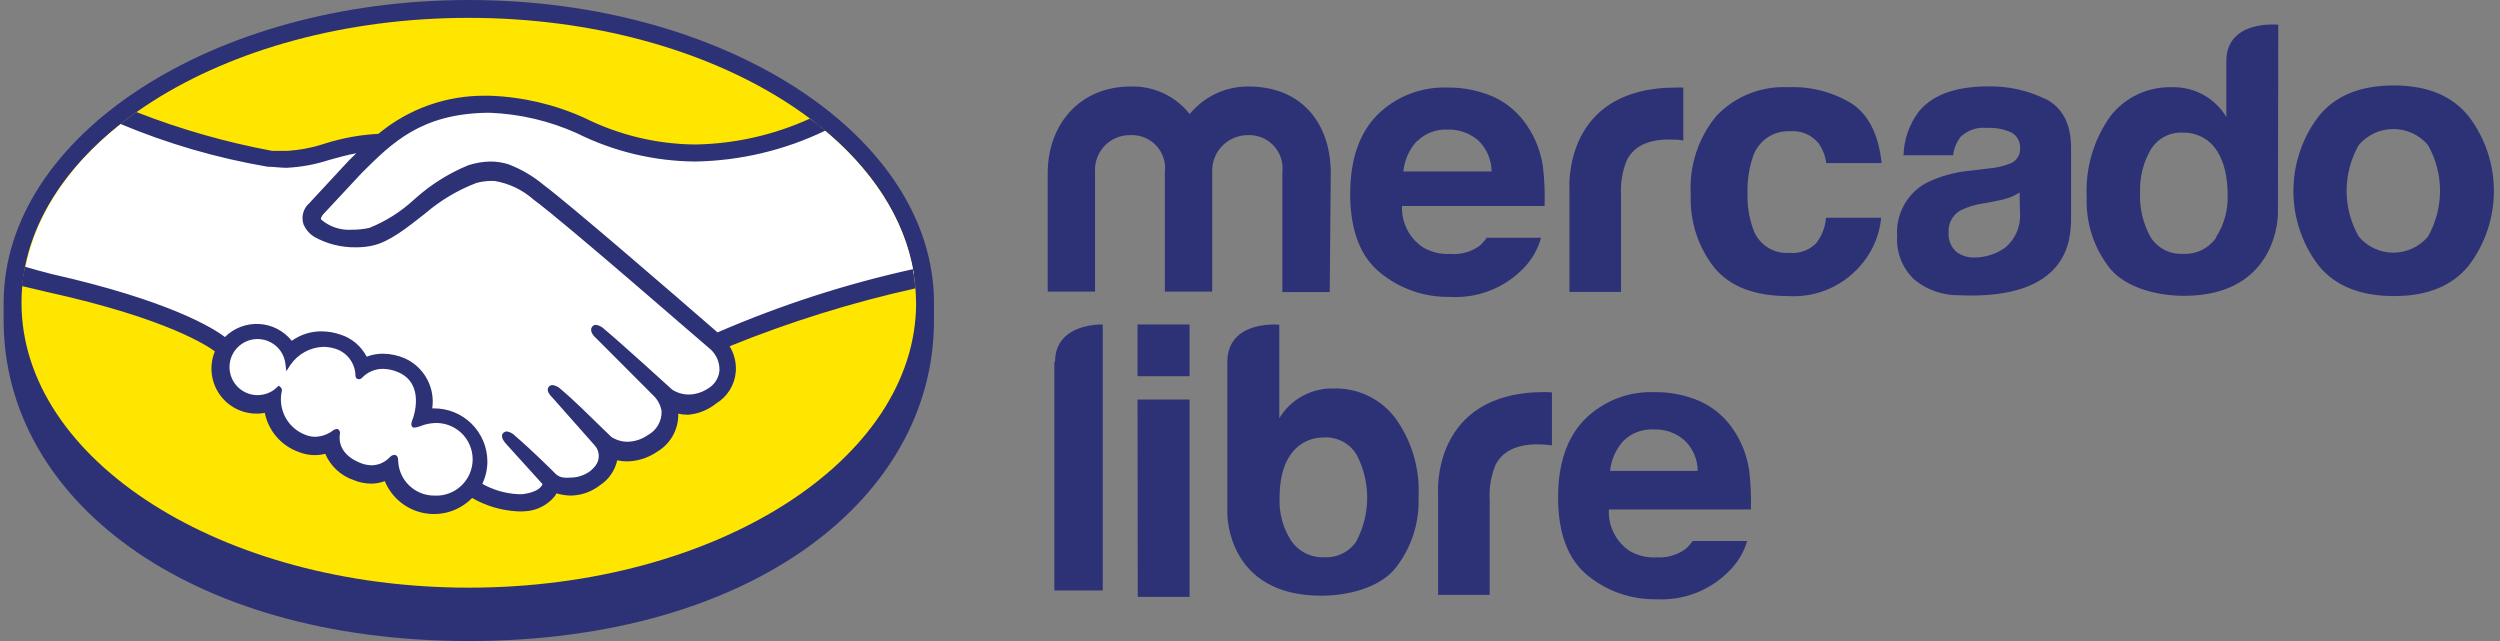 <svg width="156" height="40" viewBox="0 0 156 40" fill="none" xmlns="http://www.w3.org/2000/svg">
<rect x="0" y="0" width="156" height="40" fill="#808080" stroke="none"/>
<path d="M58.281 18.904C58.281 8.492 45.285 0 29.254 0C13.223 0 0.227 8.492 0.227 18.904V20.004C0.227 31.08 11.584 40 29.254 40C46.924 40 58.281 31.08 58.281 20.004V18.896V18.904Z" fill="#2D3277"/>
<path d="M57.166 18.896C57.166 28.71 44.672 36.67 29.254 36.67C13.836 36.67 1.342 28.71 1.342 18.896C1.342 9.083 13.836 1.115 29.247 1.115C44.657 1.115 57.159 9.075 57.159 18.896" fill="#FFE600"/>
<path d="M19.994 13.284C19.994 13.284 19.699 13.602 19.883 13.831C20.326 14.392 21.685 14.717 23.059 14.406C24.125 13.986 25.105 13.37 25.946 12.59C26.917 11.712 28.031 11.005 29.239 10.5C30.011 10.219 30.853 10.195 31.639 10.434C32.446 10.725 33.195 11.155 33.854 11.704C35.767 13.136 43.454 19.826 44.768 20.964C48.715 19.266 52.818 17.956 57.018 17.05C56.457 13.624 54.367 10.493 51.192 7.923C46.762 9.777 41.364 10.737 36.077 8.167C34.28 7.358 32.339 6.919 30.369 6.875C26.175 6.971 24.358 8.78 22.431 10.692L19.994 13.284Z" fill="white"/>
<path d="M44.436 21.687C44.347 21.606 35.405 13.823 33.359 12.302C32.652 11.678 31.781 11.268 30.849 11.12C30.449 11.087 30.047 11.125 29.66 11.231C28.466 11.678 27.361 12.333 26.396 13.166C25.266 14.067 24.181 14.909 23.206 15.13C22.009 15.376 20.764 15.191 19.691 14.606C19.441 14.454 19.238 14.233 19.108 13.971C19.037 13.768 19.027 13.549 19.081 13.341C19.135 13.133 19.25 12.946 19.411 12.804L21.877 10.146C22.163 9.86 22.453 9.577 22.748 9.297C21.999 9.411 21.259 9.579 20.533 9.799C19.686 10.08 18.804 10.244 17.912 10.286C17.011 10.195 16.116 10.054 15.231 9.865C12.783 9.237 10.4 8.379 8.113 7.303C4.606 9.902 2.265 13.151 1.585 16.733C2.088 16.865 2.9 17.102 3.239 17.183C11.177 18.94 13.644 20.75 14.094 21.126C14.359 20.831 14.687 20.599 15.054 20.448C15.421 20.297 15.817 20.23 16.213 20.254C16.609 20.277 16.995 20.39 17.341 20.583C17.688 20.776 17.986 21.045 18.215 21.37C18.75 20.939 19.417 20.704 20.105 20.705C20.492 20.709 20.876 20.776 21.242 20.904C21.594 21.017 21.919 21.202 22.194 21.449C22.469 21.696 22.688 21.999 22.837 22.337C23.185 22.179 23.563 22.099 23.945 22.101C24.4 22.106 24.85 22.204 25.266 22.389C25.845 22.656 26.314 23.113 26.597 23.684C26.881 24.255 26.961 24.905 26.825 25.527C27.236 25.485 27.651 25.525 28.047 25.643C28.443 25.762 28.811 25.958 29.132 26.219C29.452 26.48 29.718 26.802 29.913 27.166C30.109 27.53 30.231 27.929 30.273 28.34C30.273 28.444 30.273 28.545 30.273 28.643C30.271 29.159 30.142 29.666 29.896 30.12C30.717 30.624 31.666 30.88 32.628 30.858C32.868 30.859 33.105 30.81 33.325 30.715C33.545 30.619 33.742 30.48 33.906 30.305C33.987 30.194 34.068 30.068 33.987 29.972L31.772 27.499C31.772 27.499 31.403 27.152 31.521 27.019C31.639 26.886 31.875 27.078 32.038 27.211C33.175 28.156 34.571 29.588 34.571 29.588C34.571 29.588 34.689 29.788 35.198 29.876C35.506 29.929 35.822 29.92 36.126 29.849C36.43 29.778 36.718 29.646 36.97 29.463C37.114 29.344 37.245 29.21 37.362 29.064C37.52 28.847 37.6 28.582 37.588 28.314C37.576 28.046 37.473 27.789 37.295 27.587L34.681 24.634C34.681 24.634 34.312 24.287 34.438 24.154C34.563 24.021 34.792 24.22 34.954 24.353C35.782 25.04 36.956 26.214 38.071 27.307C38.445 27.558 38.889 27.685 39.34 27.669C39.791 27.653 40.225 27.495 40.581 27.218C40.873 27.059 41.114 26.822 41.278 26.534C41.442 26.246 41.523 25.918 41.512 25.586C41.455 25.172 41.259 24.79 40.958 24.501L37.31 20.993C37.31 20.993 36.933 20.676 37.066 20.513C37.199 20.351 37.421 20.572 37.583 20.705C38.72 21.65 41.8 24.464 41.8 24.464C42.163 24.697 42.587 24.816 43.019 24.807C43.45 24.798 43.869 24.66 44.222 24.412C44.449 24.28 44.64 24.095 44.779 23.872C44.918 23.65 45 23.396 45.019 23.135C45.034 22.86 44.988 22.585 44.885 22.329C44.781 22.074 44.623 21.845 44.421 21.658" fill="white"/>
<path d="M27.113 26.221C26.692 26.279 26.277 26.37 25.872 26.494C25.828 26.494 25.872 26.243 25.953 26.118C26.034 25.992 26.736 23.806 24.956 23.046C24.559 22.834 24.104 22.755 23.658 22.821C23.213 22.888 22.801 23.096 22.483 23.415C22.409 23.489 22.372 23.482 22.364 23.415C22.354 23.006 22.215 22.61 21.968 22.284C21.72 21.958 21.375 21.718 20.984 21.599C20.43 21.428 19.837 21.441 19.291 21.635C18.745 21.83 18.277 22.195 17.956 22.677C17.901 22.243 17.701 21.84 17.389 21.534C17.076 21.228 16.67 21.036 16.235 20.989C15.8 20.943 15.362 21.045 14.992 21.279C14.622 21.512 14.342 21.864 14.197 22.277C14.052 22.69 14.051 23.139 14.193 23.553C14.336 23.966 14.614 24.32 14.982 24.556C15.35 24.792 15.787 24.897 16.223 24.853C16.658 24.809 17.066 24.62 17.38 24.316C17.38 24.316 17.38 24.316 17.38 24.383C17.243 24.985 17.331 25.617 17.625 26.161C17.92 26.704 18.402 27.122 18.983 27.336C19.293 27.455 19.63 27.491 19.958 27.44C20.287 27.39 20.597 27.255 20.858 27.048C21.013 26.937 21.035 26.982 21.013 27.129C20.947 27.58 21.013 28.532 22.379 29.079C22.714 29.241 23.091 29.291 23.456 29.224C23.822 29.156 24.156 28.973 24.41 28.702C24.587 28.547 24.631 28.569 24.639 28.813C24.658 29.294 24.817 29.758 25.098 30.149C25.379 30.539 25.769 30.838 26.218 31.009C26.668 31.18 27.158 31.214 27.627 31.108C28.097 31.003 28.524 30.761 28.858 30.414C29.191 30.067 29.414 29.63 29.5 29.157C29.587 28.683 29.532 28.195 29.343 27.753C29.153 27.311 28.838 26.934 28.436 26.669C28.035 26.405 27.564 26.264 27.083 26.265" fill="white"/>
<path d="M27.113 30.925C26.528 30.929 25.964 30.706 25.541 30.302C25.118 29.898 24.869 29.346 24.846 28.761C24.846 28.658 24.846 28.385 24.595 28.385C24.489 28.399 24.392 28.452 24.321 28.532C24.178 28.686 24.005 28.809 23.814 28.895C23.623 28.981 23.416 29.029 23.206 29.035C22.952 29.031 22.702 28.979 22.468 28.88C21.176 28.355 21.154 27.469 21.205 27.115C21.218 27.069 21.22 27.02 21.213 26.973C21.205 26.926 21.187 26.881 21.161 26.841L21.08 26.775H20.998C20.917 26.78 20.839 26.811 20.777 26.864C20.46 27.105 20.075 27.242 19.677 27.255C19.467 27.254 19.259 27.213 19.064 27.137C18.527 26.935 18.081 26.546 17.81 26.04C17.538 25.535 17.459 24.949 17.587 24.39C17.596 24.35 17.595 24.308 17.581 24.269C17.569 24.23 17.545 24.195 17.513 24.168L17.395 24.065L17.284 24.168C17 24.441 16.632 24.611 16.239 24.648C15.847 24.686 15.454 24.59 15.123 24.377C14.791 24.163 14.542 23.844 14.415 23.471C14.288 23.097 14.291 22.692 14.422 22.321C14.554 21.95 14.808 21.634 15.142 21.424C15.475 21.215 15.87 21.124 16.262 21.167C16.654 21.21 17.02 21.384 17.3 21.66C17.581 21.937 17.76 22.3 17.808 22.692L17.867 23.164L18.126 22.765C18.357 22.43 18.664 22.154 19.022 21.959C19.38 21.764 19.779 21.655 20.186 21.643C20.437 21.647 20.685 21.687 20.924 21.761C21.281 21.872 21.594 22.092 21.819 22.39C22.044 22.688 22.171 23.049 22.18 23.423C22.18 23.651 22.364 23.666 22.394 23.666C22.434 23.664 22.472 23.653 22.508 23.636C22.543 23.618 22.575 23.593 22.601 23.563C22.769 23.388 22.971 23.25 23.194 23.156C23.418 23.062 23.658 23.015 23.9 23.016C24.237 23.023 24.569 23.099 24.875 23.238C26.544 23.976 25.783 26.059 25.776 26.081C25.636 26.428 25.628 26.583 25.776 26.679H25.887C25.998 26.667 26.108 26.64 26.212 26.598C26.494 26.484 26.794 26.416 27.098 26.398C27.406 26.381 27.714 26.426 28.004 26.532C28.294 26.638 28.559 26.802 28.784 27.014C29.008 27.225 29.187 27.481 29.309 27.764C29.431 28.048 29.494 28.353 29.494 28.662C29.494 28.97 29.431 29.276 29.309 29.559C29.187 29.842 29.008 30.098 28.784 30.31C28.559 30.522 28.294 30.685 28.004 30.791C27.714 30.897 27.406 30.942 27.098 30.925M44.775 20.742C42.021 18.35 35.656 12.841 33.935 11.549C33.275 10.994 32.526 10.555 31.72 10.249C31.362 10.137 30.988 10.079 30.613 10.079C30.136 10.086 29.663 10.166 29.21 10.316C28 10.815 26.883 11.517 25.909 12.391L25.857 12.435C25.038 13.199 24.084 13.805 23.044 14.222C22.702 14.296 22.353 14.334 22.003 14.333C21.651 14.362 21.297 14.322 20.962 14.214C20.626 14.107 20.314 13.934 20.046 13.705C19.994 13.639 20.046 13.543 20.142 13.402L22.564 10.803C24.462 8.913 26.256 7.111 30.376 7.037H30.583C32.455 7.113 34.295 7.546 36.003 8.315C38.298 9.457 40.824 10.061 43.387 10.079C46.203 10.031 48.975 9.371 51.51 8.145C51.192 7.879 50.867 7.62 50.528 7.406C48.288 8.425 45.862 8.973 43.402 9.016C41 8.999 38.633 8.433 36.483 7.362C34.623 6.518 32.617 6.047 30.576 5.974H30.339C27.885 5.937 25.499 6.781 23.612 8.351C22.471 8.41 21.341 8.616 20.253 8.964C19.488 9.217 18.694 9.368 17.89 9.415C17.587 9.415 17.041 9.415 16.989 9.415C14.093 8.877 11.255 8.066 8.512 6.993C8.165 7.236 7.832 7.488 7.508 7.731C10.46 8.969 13.545 9.865 16.701 10.404C17.077 10.404 17.483 10.471 17.89 10.471C18.796 10.426 19.693 10.26 20.555 9.976C21.072 9.836 21.633 9.673 22.232 9.562L21.752 10.035L19.293 12.686C19.105 12.85 18.973 13.067 18.912 13.309C18.852 13.55 18.866 13.804 18.953 14.037C19.093 14.341 19.319 14.598 19.603 14.776C20.401 15.222 21.303 15.449 22.217 15.433C22.567 15.435 22.916 15.398 23.258 15.322C24.292 15.093 25.37 14.237 26.522 13.328C27.472 12.511 28.556 11.864 29.727 11.416C30.018 11.337 30.318 11.295 30.62 11.29H30.849C31.751 11.438 32.593 11.837 33.278 12.442C35.294 13.919 44.236 21.739 44.355 21.813C44.533 21.98 44.673 22.182 44.766 22.408C44.859 22.633 44.902 22.876 44.894 23.12C44.874 23.356 44.796 23.583 44.667 23.781C44.538 23.98 44.362 24.143 44.155 24.257C43.806 24.486 43.399 24.611 42.981 24.619C42.615 24.617 42.256 24.512 41.947 24.316C41.947 24.316 38.853 21.495 37.724 20.55C37.581 20.402 37.395 20.304 37.192 20.27C37.147 20.269 37.102 20.278 37.061 20.297C37.02 20.317 36.984 20.345 36.956 20.38C36.778 20.594 36.956 20.897 37.214 21.119L40.788 24.7C41.055 24.959 41.229 25.299 41.283 25.667C41.292 25.968 41.217 26.265 41.067 26.526C40.917 26.787 40.698 27.001 40.434 27.144C40.061 27.407 39.619 27.553 39.163 27.565C38.801 27.565 38.447 27.46 38.144 27.262L37.627 26.76C36.69 25.845 35.722 24.892 35.014 24.301C34.87 24.155 34.684 24.06 34.482 24.028C34.439 24.027 34.397 24.035 34.357 24.052C34.318 24.068 34.282 24.093 34.253 24.124C34.172 24.213 34.113 24.375 34.319 24.641C34.373 24.712 34.432 24.779 34.497 24.84L37.111 27.794C37.263 27.963 37.351 28.18 37.362 28.407C37.373 28.635 37.305 28.859 37.17 29.042L37.074 29.16C36.997 29.244 36.916 29.323 36.83 29.396C36.46 29.668 36.011 29.811 35.553 29.802C35.435 29.813 35.316 29.813 35.198 29.802C35.01 29.788 34.831 29.713 34.689 29.588C34.548 29.441 33.212 28.111 32.141 27.196C32.006 27.051 31.827 26.955 31.632 26.923C31.587 26.922 31.543 26.931 31.503 26.949C31.462 26.967 31.425 26.993 31.395 27.026C31.181 27.262 31.499 27.609 31.639 27.764L33.854 30.209C33.833 30.262 33.803 30.312 33.766 30.356C33.684 30.467 33.419 30.733 32.606 30.836H32.311C31.533 30.794 30.776 30.574 30.096 30.194C30.304 29.756 30.413 29.276 30.413 28.791C30.409 27.911 30.056 27.068 29.432 26.448C28.808 25.828 27.963 25.481 27.083 25.483H26.972C27.064 24.852 26.95 24.209 26.647 23.649C26.343 23.088 25.867 22.641 25.289 22.374C24.851 22.18 24.379 22.077 23.9 22.071C23.552 22.07 23.207 22.132 22.881 22.256C22.542 21.602 21.958 21.108 21.257 20.882C20.875 20.749 20.473 20.679 20.068 20.676C19.401 20.67 18.749 20.877 18.207 21.266C17.961 20.958 17.653 20.706 17.302 20.525C16.952 20.344 16.567 20.239 16.174 20.217C15.78 20.194 15.386 20.255 15.018 20.395C14.649 20.536 14.315 20.752 14.035 21.03C13.341 20.498 10.594 18.763 3.232 17.102C2.671 16.959 2.112 16.806 1.556 16.644C1.471 17.041 1.407 17.443 1.364 17.848L2.988 18.232C10.505 19.893 12.994 21.621 13.408 21.924C13.214 22.392 13.151 22.903 13.224 23.404C13.297 23.905 13.504 24.377 13.823 24.77C14.142 25.164 14.562 25.463 15.037 25.638C15.512 25.813 16.026 25.856 16.524 25.763C16.636 26.32 16.891 26.838 17.264 27.266C17.637 27.695 18.114 28.019 18.65 28.207C19.174 28.418 19.75 28.456 20.297 28.318C20.459 28.697 20.698 29.038 20.999 29.319C21.301 29.6 21.657 29.815 22.047 29.95C22.398 30.097 22.774 30.175 23.155 30.179C23.447 30.179 23.737 30.126 24.011 30.024C24.221 30.532 24.555 30.98 24.981 31.328C25.407 31.676 25.913 31.912 26.453 32.016C26.994 32.12 27.551 32.088 28.076 31.924C28.601 31.759 29.077 31.466 29.461 31.073C30.32 31.569 31.284 31.855 32.274 31.907C32.417 31.917 32.56 31.917 32.702 31.907C33.068 31.896 33.427 31.808 33.755 31.647C34.084 31.487 34.374 31.258 34.607 30.977C34.652 30.916 34.691 30.852 34.725 30.785C35.018 30.873 35.321 30.92 35.626 30.925C36.286 30.911 36.924 30.683 37.443 30.275C37.99 29.919 38.374 29.362 38.514 28.724C38.713 28.767 38.916 28.79 39.119 28.791C39.786 28.782 40.436 28.577 40.987 28.2C41.404 27.959 41.747 27.61 41.983 27.191C42.218 26.771 42.336 26.296 42.324 25.815C42.525 25.858 42.731 25.88 42.937 25.881C43.58 25.826 44.192 25.579 44.694 25.173C45.039 24.964 45.329 24.676 45.541 24.333C45.752 23.991 45.88 23.603 45.913 23.201C45.956 22.642 45.822 22.084 45.529 21.606C49.285 20.081 53.163 18.873 57.122 17.995C57.088 17.594 57.034 17.195 56.959 16.799C52.781 17.72 48.701 19.04 44.775 20.742ZM151.506 14.761C151.241 15.076 150.911 15.33 150.538 15.503C150.164 15.677 149.758 15.767 149.346 15.767C148.934 15.767 148.528 15.677 148.155 15.503C147.782 15.33 147.451 15.076 147.186 14.761C146.69 13.892 146.429 12.908 146.429 11.907C146.429 10.906 146.69 9.922 147.186 9.053C147.452 8.739 147.783 8.487 148.156 8.313C148.529 8.14 148.935 8.051 149.346 8.051C149.757 8.051 150.164 8.14 150.537 8.313C150.91 8.487 151.241 8.739 151.506 9.053C151.999 9.923 152.258 10.907 152.258 11.907C152.258 12.907 151.999 13.891 151.506 14.761ZM154.068 7.288C153.039 5.984 151.472 5.331 149.365 5.331C147.258 5.331 145.69 5.984 144.661 7.288C143.653 8.621 143.108 10.247 143.108 11.918C143.108 13.589 143.653 15.215 144.661 16.548C145.69 17.828 147.258 18.47 149.365 18.475C151.472 18.48 153.039 17.838 154.068 16.548C155.075 15.214 155.619 13.589 155.619 11.918C155.619 10.247 155.075 8.622 154.068 7.288ZM126.045 13.24C126.081 13.656 126.016 14.075 125.855 14.46C125.694 14.846 125.443 15.187 125.122 15.455C124.557 15.856 123.881 16.07 123.188 16.068C122.78 16.08 122.38 15.949 122.058 15.699C121.895 15.547 121.769 15.361 121.689 15.154C121.608 14.947 121.575 14.724 121.593 14.502C121.575 14.227 121.635 13.953 121.766 13.71C121.896 13.468 122.092 13.266 122.331 13.129C122.796 12.902 123.295 12.753 123.808 12.686L124.546 12.546C124.838 12.495 125.124 12.421 125.403 12.324C125.62 12.243 125.828 12.139 126.023 12.014L126.045 13.24ZM127.67 6.195C126.553 5.643 125.32 5.367 124.074 5.39C121.996 5.39 120.534 5.934 119.688 7.022C119.123 7.799 118.806 8.728 118.779 9.688H121.873C121.922 9.275 122.08 8.883 122.331 8.551C122.545 8.342 122.802 8.183 123.084 8.084C123.366 7.986 123.666 7.951 123.963 7.982C124.498 7.951 125.033 8.049 125.521 8.27C125.701 8.376 125.847 8.53 125.941 8.716C126.035 8.902 126.074 9.111 126.053 9.319C126.05 9.526 125.981 9.726 125.856 9.891C125.732 10.056 125.557 10.176 125.359 10.234C124.945 10.384 124.513 10.478 124.074 10.515L122.974 10.648C121.986 10.731 121.024 11.002 120.138 11.445C119.565 11.775 119.096 12.26 118.785 12.843C118.474 13.427 118.334 14.086 118.381 14.746C118.35 15.252 118.432 15.758 118.621 16.228C118.81 16.698 119.101 17.12 119.474 17.463C120.256 18.097 121.236 18.437 122.243 18.424C129.25 18.741 129.169 14.731 129.235 13.867V9.223C129.235 7.746 128.711 6.732 127.663 6.181L127.67 6.195ZM111.698 8.189C112.031 8.161 112.366 8.213 112.674 8.342C112.983 8.47 113.256 8.671 113.47 8.927C113.732 9.297 113.899 9.726 113.958 10.175H117.413C117.226 8.418 116.616 7.187 115.582 6.483C114.389 5.746 113.003 5.384 111.602 5.442C110.773 5.398 109.945 5.533 109.172 5.837C108.4 6.142 107.703 6.609 107.127 7.207C105.975 8.583 105.393 10.348 105.503 12.14C105.433 13.791 105.957 15.412 106.98 16.71C107.964 17.887 109.493 18.475 111.565 18.475C112.462 18.534 113.359 18.372 114.179 18.003C114.999 17.635 115.717 17.072 116.269 16.363C116.903 15.566 117.291 14.601 117.384 13.587H113.943C113.899 14.161 113.689 14.711 113.337 15.167C113.121 15.389 112.857 15.559 112.565 15.665C112.274 15.771 111.962 15.811 111.654 15.78C111.157 15.817 110.663 15.685 110.25 15.407C109.837 15.128 109.531 14.718 109.379 14.244C109.133 13.545 109.02 12.806 109.047 12.066C109.021 11.294 109.134 10.524 109.379 9.791C109.536 9.307 109.848 8.887 110.267 8.597C110.686 8.308 111.189 8.164 111.698 8.189ZM104.58 5.464C97.476 5.464 97.934 11.793 97.934 11.793V18.217H101.153V12.191C101.107 11.434 101.233 10.677 101.523 9.976C101.966 9.134 102.83 8.711 104.114 8.706C104.425 8.706 104.727 8.706 105.037 8.765V5.464H104.58ZM88.416 8.824C88.666 8.575 88.965 8.38 89.294 8.253C89.624 8.126 89.976 8.069 90.328 8.086C91.021 8.064 91.698 8.301 92.226 8.75C92.492 9.001 92.705 9.303 92.851 9.638C92.997 9.973 93.073 10.334 93.075 10.7H87.567C87.639 9.99 87.937 9.323 88.416 8.795V8.824ZM92.75 14.864C92.626 15.047 92.477 15.211 92.307 15.352C91.784 15.724 91.146 15.899 90.505 15.846C89.906 15.881 89.31 15.737 88.792 15.433C88.372 15.151 88.031 14.766 87.802 14.315C87.573 13.864 87.464 13.361 87.485 12.856H96.383C96.409 12.04 96.375 11.223 96.28 10.412C96.152 9.5 95.819 8.629 95.305 7.864C94.788 7.068 94.056 6.436 93.193 6.04C92.288 5.647 91.308 5.45 90.321 5.464C89.513 5.434 88.708 5.57 87.954 5.863C87.201 6.156 86.516 6.601 85.942 7.17C84.82 8.312 84.256 9.949 84.251 12.081C84.251 14.36 84.874 16.004 86.119 17.013C87.344 18.022 88.89 18.558 90.476 18.527C91.329 18.578 92.182 18.443 92.978 18.132C93.773 17.82 94.492 17.341 95.084 16.725C95.595 16.194 95.965 15.545 96.162 14.835H92.743L92.75 14.864ZM82.974 18.224H80.02V10.737C80.053 10.438 80.022 10.135 79.927 9.85C79.832 9.565 79.676 9.304 79.471 9.085C79.265 8.866 79.014 8.694 78.735 8.581C78.457 8.469 78.157 8.418 77.856 8.433C77.558 8.432 77.262 8.493 76.988 8.609C76.713 8.726 76.465 8.897 76.258 9.113C76.051 9.328 75.89 9.583 75.784 9.862C75.678 10.141 75.629 10.438 75.641 10.737V18.195H72.688V10.737C72.723 10.439 72.694 10.138 72.601 9.853C72.508 9.568 72.355 9.307 72.151 9.088C71.947 8.869 71.698 8.697 71.421 8.583C71.144 8.47 70.845 8.419 70.546 8.433C70.246 8.425 69.947 8.48 69.668 8.594C69.39 8.708 69.139 8.879 68.93 9.096C68.722 9.313 68.561 9.571 68.458 9.853C68.354 10.136 68.311 10.437 68.331 10.737V18.195H65.377V10.81C65.377 7.731 67.408 5.398 70.546 5.398C71.253 5.376 71.956 5.52 72.597 5.819C73.238 6.117 73.8 6.563 74.238 7.118C74.684 6.572 75.248 6.133 75.887 5.835C76.526 5.537 77.225 5.387 77.93 5.398C81.142 5.398 83.04 7.613 83.04 10.81L82.974 18.224ZM138.296 14.82C138.067 15.152 137.757 15.42 137.395 15.599C137.033 15.777 136.631 15.86 136.228 15.839C135.83 15.862 135.433 15.78 135.078 15.599C134.722 15.419 134.421 15.147 134.205 14.813C133.724 13.956 133.494 12.981 133.54 11.999C133.508 11.072 133.736 10.154 134.198 9.348C134.408 8.997 134.712 8.71 135.076 8.521C135.44 8.332 135.849 8.248 136.258 8.278C136.851 8.271 137.426 8.481 137.875 8.868C138.613 9.518 139.005 10.678 139.005 12.191C139.035 13.123 138.777 14.041 138.266 14.82H138.296ZM142.165 1.543C142.165 1.543 138.923 1.196 138.923 3.825V7.296C138.573 6.716 138.076 6.239 137.482 5.913C136.888 5.588 136.219 5.425 135.541 5.442C134.802 5.418 134.067 5.569 133.397 5.883C132.727 6.198 132.141 6.666 131.687 7.251C130.639 8.72 130.119 10.5 130.21 12.302C130.146 13.925 130.671 15.517 131.687 16.784C132.662 17.944 134.582 18.46 136.28 18.46C142.187 18.46 142.143 13.336 142.143 13.336L142.165 1.543ZM101.316 27.499C101.565 27.257 101.862 27.07 102.188 26.95C102.513 26.829 102.86 26.777 103.206 26.797C103.894 26.774 104.565 27.008 105.089 27.454C105.354 27.701 105.566 28 105.712 28.331C105.858 28.662 105.935 29.02 105.938 29.382H100.467C100.542 28.677 100.839 28.015 101.316 27.491V27.499ZM105.606 33.775C105.485 33.958 105.338 34.122 105.17 34.263C104.645 34.639 104.006 34.822 103.361 34.779C102.767 34.812 102.176 34.669 101.663 34.366C101.249 34.08 100.916 33.693 100.693 33.242C100.471 32.791 100.368 32.291 100.393 31.789H109.254C109.28 30.98 109.245 30.17 109.15 29.367C109.023 28.463 108.692 27.599 108.183 26.841C107.669 26.054 106.942 25.43 106.086 25.04C105.188 24.648 104.216 24.454 103.236 24.471C102.435 24.439 101.636 24.573 100.889 24.864C100.142 25.155 99.463 25.597 98.894 26.162C97.781 27.294 97.225 28.916 97.225 31.028C97.225 33.288 97.843 34.917 99.079 35.916C100.284 36.899 101.799 37.422 103.354 37.393C104.198 37.44 105.042 37.306 105.829 36.999C106.616 36.692 107.328 36.22 107.917 35.614C108.437 35.099 108.818 34.462 109.025 33.76H105.643L105.606 33.775ZM84.679 33.716C84.466 34.057 84.165 34.334 83.808 34.52C83.451 34.706 83.051 34.793 82.649 34.772C82.246 34.794 81.844 34.711 81.482 34.533C81.12 34.354 80.81 34.086 80.581 33.753C80.069 32.971 79.811 32.051 79.843 31.117C79.843 29.61 80.219 28.532 80.972 27.883C81.423 27.499 81.998 27.291 82.59 27.299C82.999 27.27 83.407 27.354 83.771 27.543C84.135 27.732 84.439 28.018 84.65 28.37C85.085 29.199 85.313 30.121 85.313 31.058C85.313 31.994 85.085 32.916 84.65 33.746L84.679 33.716ZM83.203 24.242C82.527 24.226 81.858 24.389 81.266 24.714C80.673 25.04 80.177 25.516 79.828 26.096V20.262C79.828 20.262 76.586 19.937 76.586 22.596V32.047C76.586 32.047 76.52 37.172 82.449 37.172C84.148 37.172 86.068 36.662 87.042 35.496C88.058 34.228 88.582 32.636 88.519 31.013C88.612 29.239 88.09 27.486 87.042 26.051C86.589 25.466 86.004 24.996 85.333 24.681C84.663 24.367 83.928 24.216 83.188 24.242H83.203ZM96.494 24.464H96.383C89.28 24.464 89.737 30.792 89.737 30.792V37.12H92.957V31.213C92.909 30.456 93.035 29.698 93.326 28.998C93.764 28.156 94.628 27.733 95.918 27.727C96.228 27.727 96.536 27.747 96.841 27.787V24.486L96.494 24.464ZM65.791 22.573V36.847H68.811V20.247C68.811 20.247 65.835 20.129 65.835 22.573H65.791ZM74.231 23.474H70.982V20.247H74.231V23.474ZM70.996 37.246H74.231V24.929H70.982L70.996 37.246Z" fill="#2D3277"/>
</svg>
